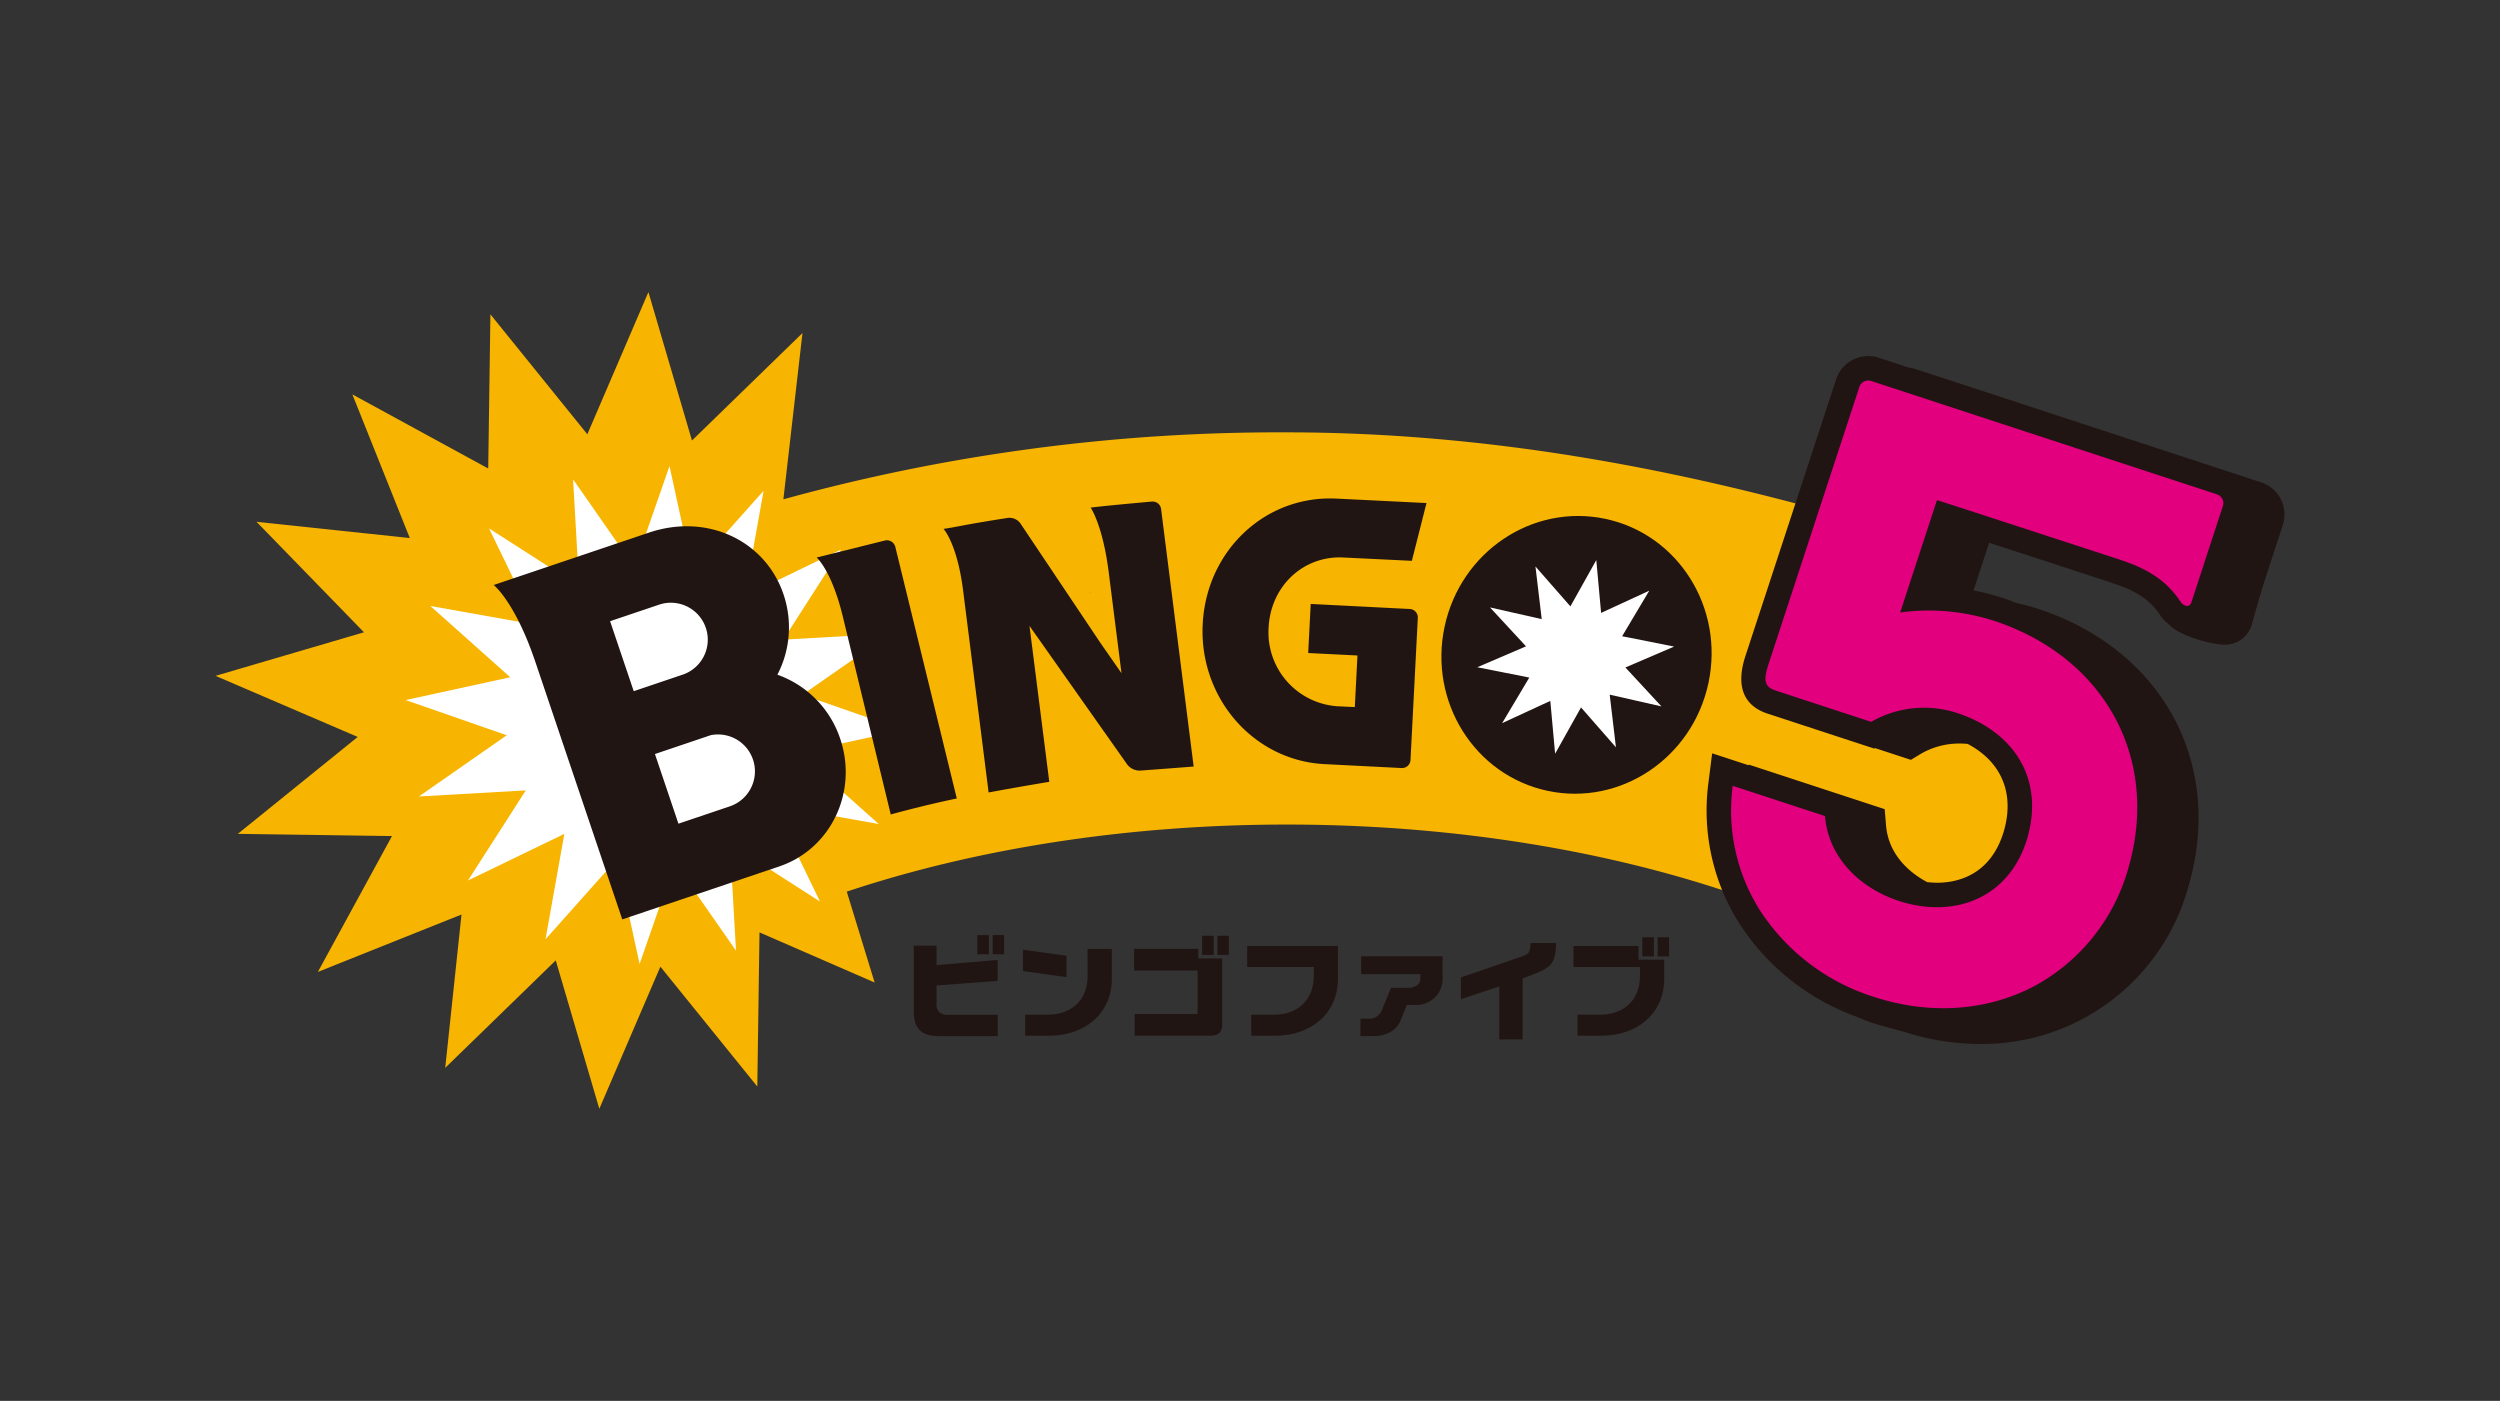 <svg id="レイヤー_1" data-name="レイヤー 1" xmlns="http://www.w3.org/2000/svg" viewBox="0 0 464 260">
  <rect x="0" y="0" width="464" height="260" fill="#333333" stroke="none"/>
  <defs>
    <style>
      .cls-1 {
        fill: #f7b400;
      }

      .cls-2 {
        fill: #fff;
      }

      .cls-3 {
        fill: #211513;
      }

      .cls-4 {
        fill: #e3007f;
      }

      .cls-5 {
        fill: #231815;
      }
    </style>
  </defs>
  <title>logo-bingo5-001</title>
  <g>
    <g>
      <path class="cls-1" d="M347.553,97.433C315.179,87.9,278.471,80.245,238.827,80.245a346.4,346.4,0,0,0-93.433,12.428l3.547-30.862L128.428,81.758l-8.082-27.55L109.009,80.6,91.02,58.341l-.406,28.611L65.4,73.2,76.058,99.86,47.609,96.844l19.942,20.509L40,125.438l26.392,11.337-22.25,17.988,28.608.41L58.993,180.392l26.66-10.654-3.02,28.455,20.514-19.945,8.087,27.544,11.335-26.38,17.988,22.249.408-28.612,21.367,9.308-5.17-16.87c24.1-8.043,52.412-12.452,81.666-12.452,43.177,0,84.312,9.593,112.859,26.32l31.1-6.336,7.966-26.576C374.833,135.363,350.128,98.192,347.553,97.433Z"/>
      <polygon class="cls-2" points="165.223 117.586 148.921 128.952 167.688 135.478 148.271 139.716 163.102 152.942 143.539 149.448 152.199 167.335 135.472 156.605 136.604 176.448 125.244 160.142 118.709 178.913 114.475 159.492 101.248 174.327 104.744 154.762 86.856 163.421 97.586 146.694 77.747 147.823 94.049 136.463 75.282 129.931 94.698 125.697 79.866 112.468 99.433 115.963 90.767 98.076 107.497 108.803 106.364 88.964 117.727 105.268 124.26 86.499 128.494 105.918 141.724 91.087 138.225 110.651 156.112 101.99 145.383 118.72 165.223 117.586"/>
    </g>
    <path class="cls-3" d="M423.328,92.657a6.307,6.307,0,0,0-3.7-3.146L355.554,68.5a6.268,6.268,0,0,0-1.207-.256l-5.606-1.841a6.561,6.561,0,0,0-2.007-.318,6.286,6.286,0,0,0-5.965,4.368s-15.951,48.659-16.81,51.279c-2.292,6.989.94,9.673,4.059,10.7l19.836,6.5.151-.086c2.67.875,4.678,1.531,4.678,1.531l1.98.65,1.782-1.08a14.137,14.137,0,0,1,7.317-1.946c.486,0,.965.025,1.442.068,6.286,3.332,8.776,9.231,6.676,16.31-2.494,8.228-8.82,9.457-12.371,9.457a16.036,16.036,0,0,1-1.829-.118c-3.8-2.011-7.22-5.507-7.632-10.537l-.247-3-25.222-8.269-.016.13-6.785-2.224-.693,5.46a39.213,39.213,0,0,0,5.544,25.825A43.518,43.518,0,0,0,344.562,188.7a37.047,37.047,0,0,0,3.532,1.352l5.615,1.553a45.958,45.958,0,0,0,13.779,2.159h0a39.681,39.681,0,0,0,38.6-28.946l.034-.124c6.763-22.79-4.64-44.034-27.8-51.684l-.208-.065c-1.268-.4-2.549-.736-3.842-1.024-.9-.352-1.81-.692-2.747-1l-.22-.072a45.325,45.325,0,0,0-5.018-1.268l2.9-8.841c5.228,1.7,11.752,3.83,18.311,5.971l0,.009,4.867,1.6c5.472,1.791,7.326,4.019,8.643,5.981a6.318,6.318,0,0,0,1.45,1.5c2.153,2.441,8.483,3.846,10.253,3.846a5.119,5.119,0,0,0,5.128-3.45c.028-.08.18-.612.4-1.376.449-1.593,1.383-4.913,1.764-6.07L423.671,97.5A6.293,6.293,0,0,0,423.328,92.657Z"/>
    <path class="cls-4" d="M394.959,161.307c6.027-20.306-4.18-39.248-24.813-46.067l-.211-.068a39.451,39.451,0,0,0-17.268-1.494L359.5,92.821c.01-.022,20.48,6.657,34.277,11.161l-.006.013c6.438,2.112,9.129,4.986,10.985,7.746.446.658,1.59,1.2,1.964.044.087-.26,1.584-4.829,2.147-6.547l-.006,0,3.684-11.249a1.727,1.727,0,0,0-1.138-2.255L347.337,70.726a1.734,1.734,0,0,0-2.256,1.142s-15.947,48.665-16.807,51.286-1.058,4.238,1.154,4.965,17.859,5.857,17.859,5.857a19.69,19.69,0,0,1,16.04-1.615c10.435,3.446,16.2,12.2,12.9,23.338-3.348,11.053-13.5,14.772-23.579,11.585-7.292-2.308-13.29-8-13.934-15.823l-17.119-5.612a34.71,34.71,0,0,0,4.894,22.864,39.246,39.246,0,0,0,21.278,16.3l.426.136c10.212,3.226,20.634,2.478,29.352-2.116a35.772,35.772,0,0,0,17.392-21.628Z"/>
    <path class="cls-5" d="M202.27,109.937a.312.312,0,0,1,.124.08c.019.028-.02.013-.089-.031S202.219,109.922,202.27,109.937Z"/>
    <path class="cls-3" d="M186.771,96.168c-3.1.476-6.036.978-8.17,1.38-1.2.228-2.487.482-3.485.609,0,0,2.528,2.676,3.639,11.447s4.732,37.479,4.732,37.479,5.011-.94,11.261-1.977l-3.675-28.94,18.16,25.751a2.9,2.9,0,0,0,2.454,1.1s9.441-.7,9.857-.752L215.5,94.488a1.582,1.582,0,0,0-1.737-1.392s-8.029.7-11.341,1.116c0,0,2.242,3.2,3.354,11.973.481,3.818,1.444,11.406,2.376,18.765l-3.949-5.676-14.689-21.94A2.535,2.535,0,0,0,186.771,96.168Z"/>
    <path class="cls-3" d="M297.967,96.3c-13.525-2.877-26.892,6.091-29.856,20.034s5.6,27.57,19.124,30.446,26.9-6.094,29.859-20.037S311.492,99.172,297.967,96.3Z"/>
    <path class="cls-3" d="M263.145,114.7,261.79,141.04a1.569,1.569,0,0,1-1.612,1.51s-12.28-.622-14.364-.73c-13.18-.678-23.3-12.325-22.591-26.017s11.692-23.938,24.876-23.26l16.658.822-2.716,10.725-12.7-.618c-7.409-.384-13.488,5.271-13.883,12.962a13.734,13.734,0,0,0,12.715,14.645l3.279.154.492-9.575L242.8,121.2l.468-9.107,18.425.938A1.567,1.567,0,0,1,263.145,114.7Z"/>
    <polygon class="cls-2" points="308.361 131.107 298.759 128.929 299.919 138.701 293.437 131.299 288.63 139.889 287.736 130.086 278.799 134.213 283.838 125.754 274.183 123.84 283.228 119.96 276.544 112.737 286.143 114.911 284.98 105.139 291.467 112.542 296.271 103.951 297.165 113.755 306.102 109.631 301.066 118.086 310.722 120.001 301.673 123.884 308.361 131.107"/>
    <path class="cls-3" d="M144.284,125.224a19.026,19.026,0,0,0,1.127-14.934c-3.324-9.847-14.032-15.128-24.981-11.431-6.224,2.1-21.478,7.247-28.8,9.717,0,0,3.958,3.09,7.734,14.275s16.13,47.79,16.13,47.79,22.251-7.508,29.153-9.838c9.565-3.231,14.623-13.831,11.3-23.679A18.977,18.977,0,0,0,144.284,125.224Zm-31.05-9.928,9.082-3.067a6.854,6.854,0,0,1,4.384,12.989l-9.08,3.065Zm22.223,34.363-9.538,3.217-4.361-12.928,10.36-3.5a6.851,6.851,0,0,1,3.539,13.208Z"/>
    <path class="cls-3" d="M177.582,148.2,166.17,101.5a1.608,1.608,0,0,0-1.934-1.178l-12.667,3.152s2.781,2.382,4.863,10.977,8.892,36.714,8.892,36.714,5.689-1.6,12.257-2.97"/>
    <g>
      <path class="cls-3" d="M174.289,187.837a2.359,2.359,0,0,1-.466-1.738v-3.2l11.345-.842v-3.894l-11.345.956v-3.607h-4.229V187.7c0,3.456,1.671,4.6,4.69,4.6h10.9v-3.956h-8.971A2.616,2.616,0,0,1,174.289,187.837Z"/>
      <rect class="cls-3" x="184.238" y="173.554" width="2.119" height="3.554"/>
      <rect class="cls-3" x="181.385" y="173.554" width="2.161" height="3.554"/>
      <path class="cls-3" d="M222.405,176.115h-11.92v4h11.787V188.2H210.59v4.018h14.1c1.191,0,2.152-.429,2.152-2.02V177.885h-4.432Z"/>
      <path class="cls-3" d="M281.932,177.693l-10.784,3.718v4.04l7.121-2.378v9.837h4.33V181.591l.245-.084c5.252-1.914,5.784-2.338,5.98-6.481h-4.74C283.91,177.012,283.866,177.043,281.932,177.693Z"/>
      <polygon class="cls-3" points="197.939 177.384 189.862 176.264 189.862 180.233 197.939 181.359 197.939 177.384"/>
      <rect class="cls-3" x="225.955" y="173.674" width="2.12" height="3.555"/>
      <rect class="cls-3" x="223.104" y="173.674" width="2.161" height="3.555"/>
      <rect class="cls-3" x="307.658" y="173.946" width="2.123" height="3.555"/>
      <rect class="cls-3" x="304.81" y="173.946" width="2.162" height="3.555"/>
      <path class="cls-3" d="M231.481,179.481H243.83V181.2c0,4.494-3.112,7.128-7.4,7.128h-4.2v3.9h4.5c6.447,0,11.6-3.988,11.6-10.635v-6.014H231.481Z"/>
      <path class="cls-3" d="M201.857,181.2c0,4.494-3.114,7.128-7.4,7.128H190.26v3.9h4.5c6.445,0,11.6-3.988,11.6-10.635v-5.476h-4.506Z"/>
      <path class="cls-3" d="M304.11,175.577H292.03v3.9h12.347V181.2c0,4.494-3.112,7.128-7.4,7.128h-4.194v3.9h4.5c6.444,0,11.6-3.988,11.6-10.635V178.11h-4.77Z"/>
      <path class="cls-3" d="M252.619,180.8h11v.91c0,1.1-1.274,1.628-2.032,1.628H258.17l-1.639,4a2.474,2.474,0,0,1-2.4,1.723H252.5V192.3h2.567c1.73,0,3.988-.752,4.839-2.79l1.2-3H262.7a4.828,4.828,0,0,0,5.042-4.591v-4.439h-15.12Z"/>
    </g>
  </g>
</svg>
